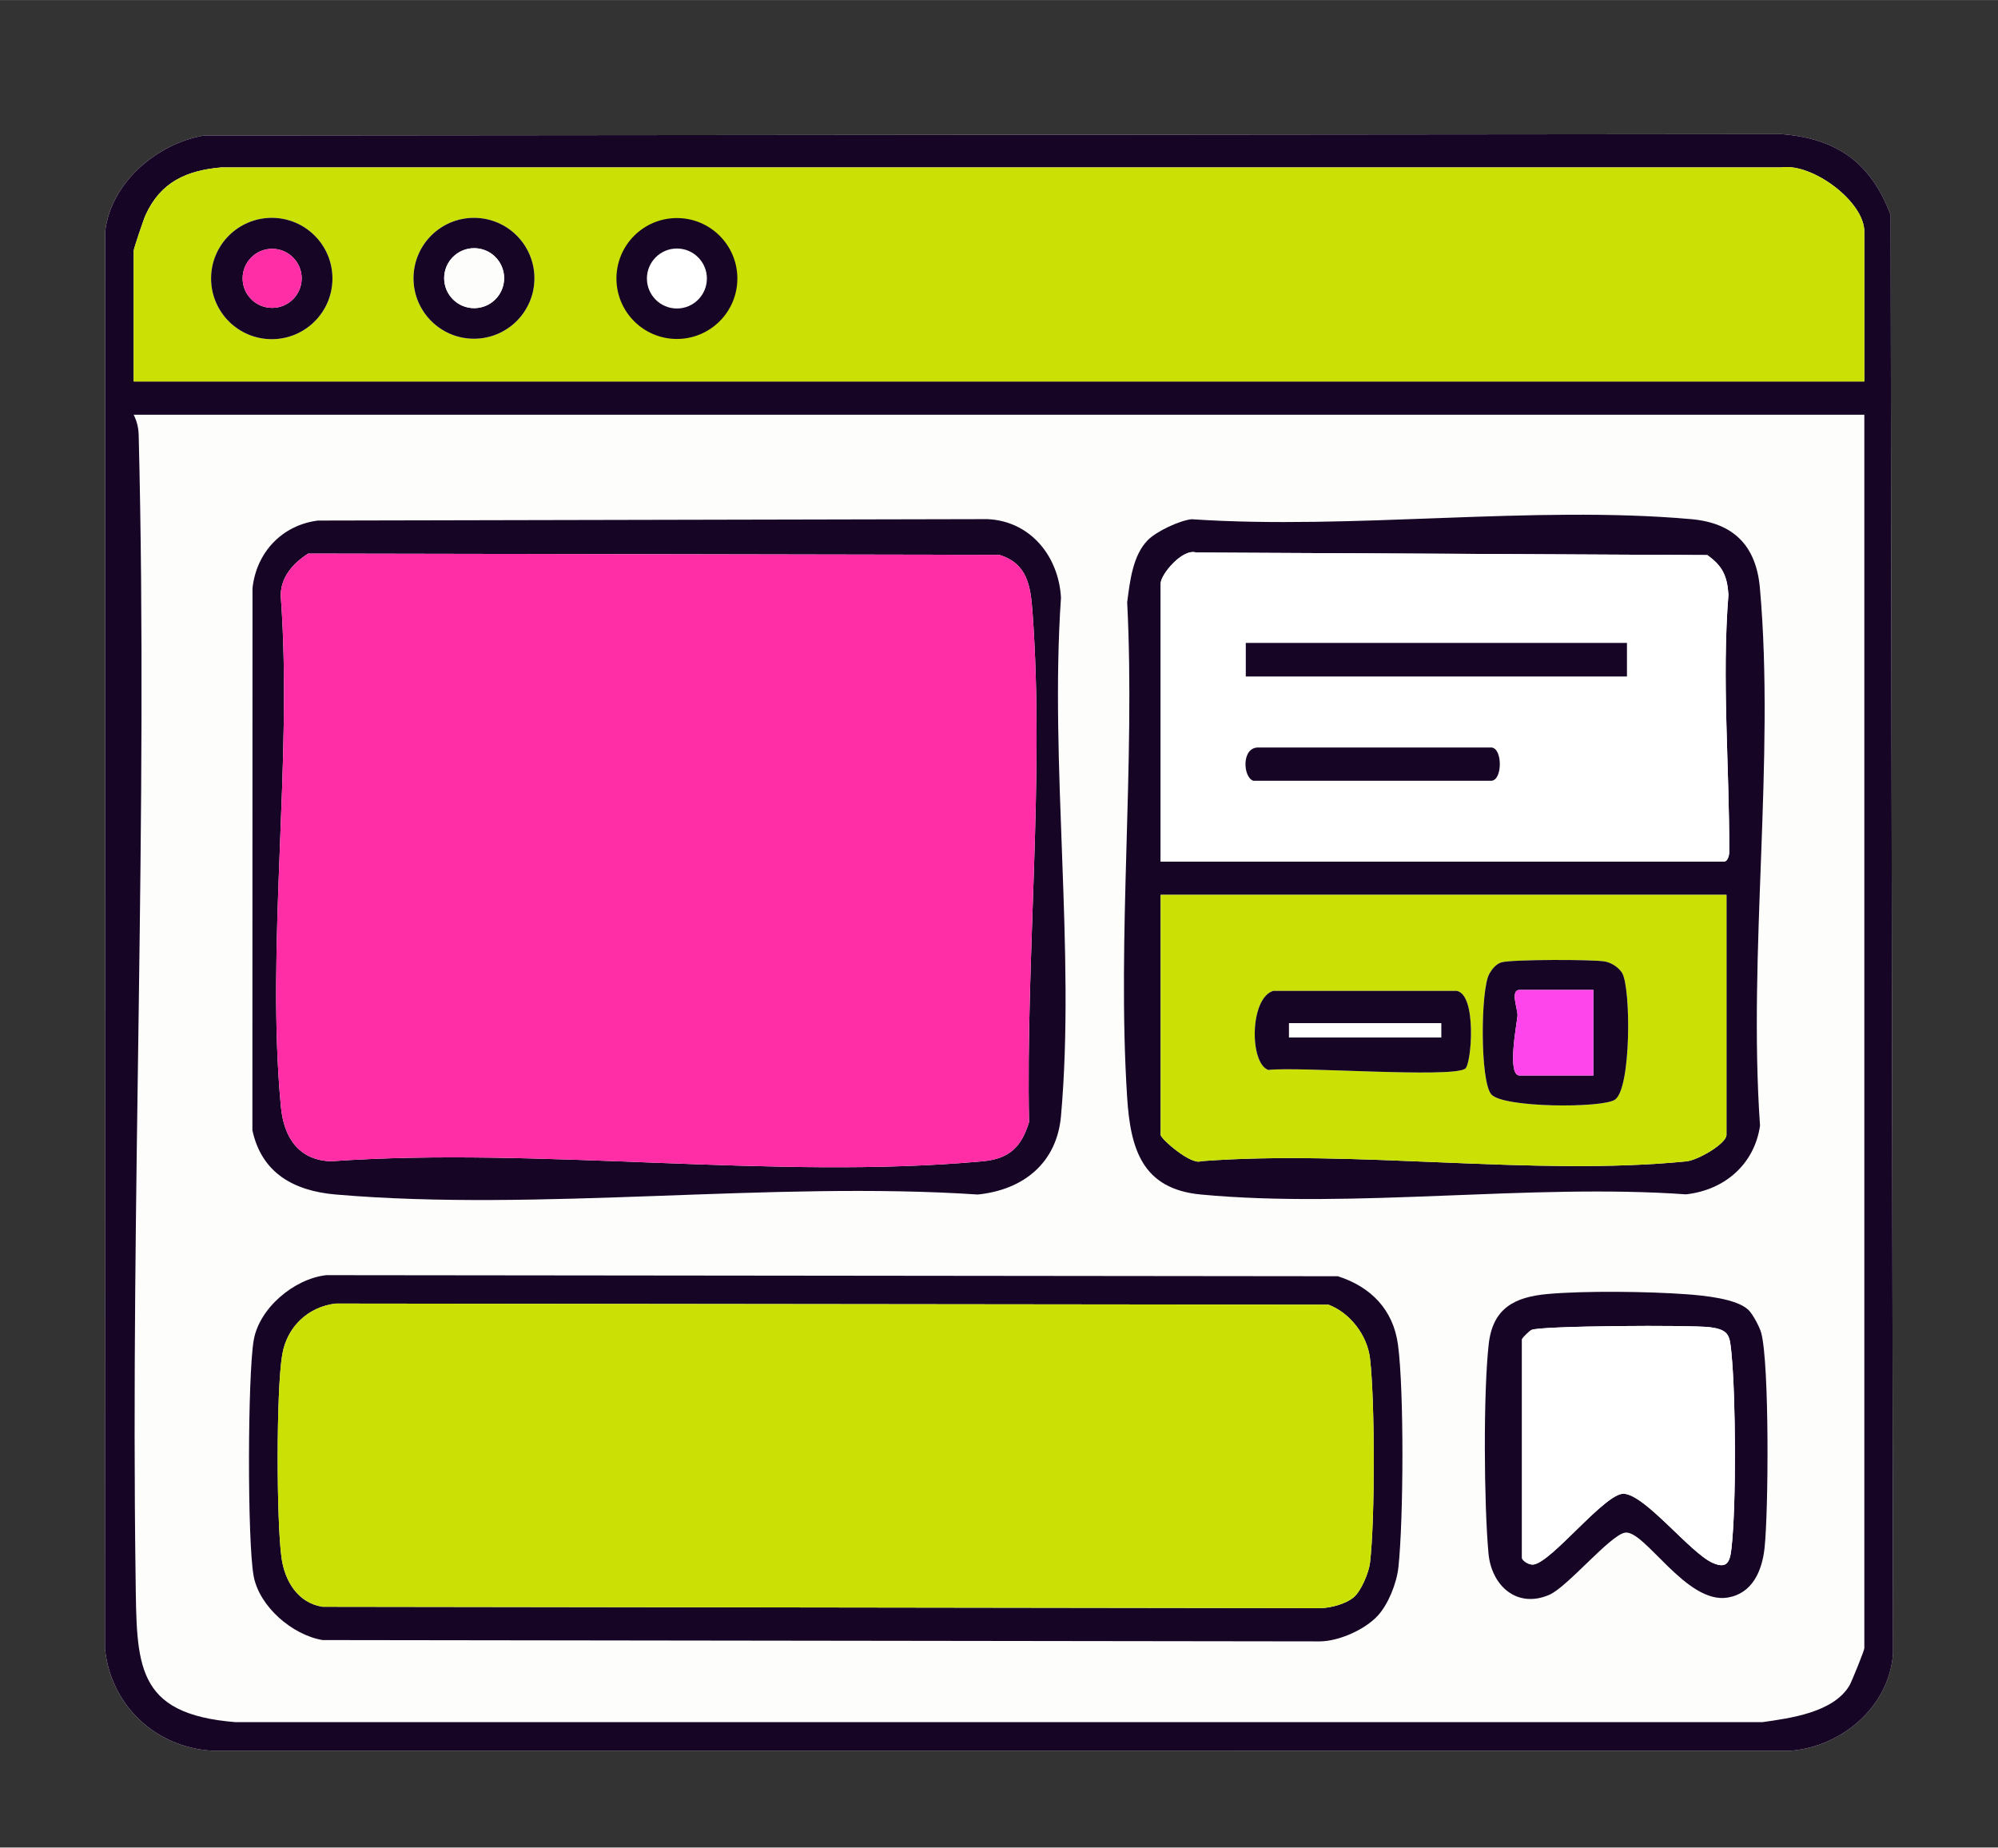 <svg xmlns="http://www.w3.org/2000/svg" id="Layer_1" data-name="Layer 1" width="37.8cm" height="34.95cm" viewBox="0 0 1071.46 990.59"><rect x="0" y="0" width="1071.46" height="990.59" fill="#333333" stroke="none"/><path d="M109.32,72.62c-25.14,4.32-49.97,25.24-52.94,51.58l-.1,759.68c3,30.34,27.04,53.04,57.38,54.79l846.7.02c27.68-2.27,52.83-23.9,54.81-52.26l-1.3-771.22c-10.64-28.08-28.72-40.99-58.63-43.35l-845.93.76Z" style="fill: #fdfdfc;"></path><g><path d="M999.78,222.34v661.43c0,1.08-6.76,17.91-8.02,20.02-8.59,14.33-31.44,17.45-46.71,19.58H126.41c-54.39-4.31-53.05-30.88-53.7-78.09-2.79-203.37,6.76-407.98,1.67-611.62-.11-4.35-.83-7.49-2.7-11.32h928.09ZM170.51,279.08c-19.21,2.41-33.03,17.06-35.1,36.28l-.06,290.65c4.94,22.92,22.22,32.51,44.6,34.43,109.9,9.46,233.09-7.34,344.4.01,24.54-2.5,42.4-16.95,44.62-42.06,7.85-88.49-6.16-188.33,0-278.03-1.29-22.29-16.53-41.08-39.52-42.05l-358.94.77ZM615.63,289.47c-8.19,8.18-9.72,22.38-11.15,33.45,4.42,86.92-5.55,179.01-.03,265.3,1.78,27.77,8.04,49.27,39.54,52.23,82.31,7.74,176.59-5.99,260.18-.09,20.8-2.34,36.65-16.18,39.68-36.8-6.49-93.03,8.07-196.52-.06-288.29-2.02-22.79-14.12-34.94-36.97-36.96-85.26-7.53-181.44,5.89-267.88.05-6.64.82-18.64,6.46-23.3,11.11ZM738.81,866.32c5.69-6.16,10.18-17.49,11.1-25.87,2.75-25.14,3.12-95.05-.23-119.58-2.57-18.84-14.67-30.97-32.22-36.61l-542.51-.58c-17.21,1.97-35.98,17.65-38.91,35.02-3.22,19.17-3.44,107.47-.02,126.24,2.99,16.4,20.72,31.67,36.98,34.4l534.94.71c10.28-.13,24.04-6.34,30.88-13.74ZM937.7,702.41c-6.26-6.17-24.18-7.82-33.56-8.5-20.27-1.47-54.01-1.9-74.02-.13-18.02,1.6-29.6,7.65-31.77,26.87-2.94,26.09-2.57,85.73-.12,112.27,1.58,17.19,15.18,29.7,32.62,22.16,9.71-4.2,32.72-32.14,40.63-33.33,10.47-1.57,32.79,38.5,54.98,34.82,13.24-2.19,18.44-14.2,19.78-26.31,2.18-19.58,2.64-98.83-1.73-115.53-.84-3.19-4.46-10.01-6.81-12.32Z" style="fill: #fdfdfc;"></path><g><path d="M109.32,72.62l845.93-.76c29.9,2.36,47.99,15.27,58.63,43.35l1.3,771.22c-1.98,28.36-27.13,49.98-54.81,52.26l-846.7-.02c-30.34-1.75-54.38-24.45-57.38-54.79l.1-759.68c2.97-26.34,27.8-47.26,52.94-51.58ZM999.78,204.5v-80.29c0-16.31-27.99-36.95-44.53-34.5H118.76c-18.8,1.63-32.65,7.86-40.71,25.57-1.07,2.35-6.37,18.12-6.37,19.12v70.09h928.09ZM999.78,222.34H71.68c1.87,3.83,2.59,6.98,2.7,11.32,5.09,203.64-4.46,408.25-1.67,611.62.65,47.21-.7,73.78,53.7,78.09h818.64c15.27-2.13,38.11-5.25,46.71-19.58,1.26-2.11,8.02-18.94,8.02-20.02V222.34Z" style="fill: #160524;"></path><path d="M999.78,204.5H71.68v-70.09c0-1.01,5.3-16.78,6.37-19.12,8.06-17.71,21.91-23.94,40.71-25.57h836.49c16.54-2.45,44.53,18.19,44.53,34.5v80.29ZM178.28,149.29c0-17.96-14.57-32.53-32.54-32.53s-32.54,14.56-32.54,32.53,14.57,32.53,32.54,32.53,32.54-14.56,32.54-32.53ZM286.59,149.17c0-17.9-14.52-32.41-32.42-32.41s-32.42,14.51-32.42,32.41,14.52,32.41,32.42,32.41,32.42-14.51,32.42-32.41Z" style="fill: #cbe005;"></path><path d="M178.28,149.29c0,17.96-14.57,32.53-32.54,32.53s-32.54-14.56-32.54-32.53,14.57-32.53,32.54-32.53,32.54,14.56,32.54,32.53ZM161.78,149.2c0-8.75-7.09-15.84-15.84-15.84s-15.84,7.09-15.84,15.84,7.09,15.84,15.84,15.84,15.84-7.09,15.84-15.84Z" style="fill: #160524;"></path><path d="M286.59,149.17c0,17.9-14.52,32.41-32.42,32.41s-32.42-14.51-32.42-32.41,14.52-32.41,32.42-32.41,32.42,14.51,32.42,32.41ZM270.35,149.11c0-8.88-7.2-16.08-16.08-16.08s-16.08,7.2-16.08,16.08,7.2,16.08,16.08,16.08,16.08-7.2,16.08-16.08ZM395.42,149.29c0,17.9-14.52,32.41-32.42,32.41s-32.42-14.51-32.42-32.41,14.52-32.41,32.42-32.41,32.42,14.51,32.42,32.41Z" style="fill: #160524;"></path><ellipse cx="145.94" cy="149.2" rx="15.84" ry="15.84" style="fill: #ff2ea6;"></ellipse><ellipse cx="254.27" cy="149.11" rx="16.08" ry="16.08" style="fill: #fdfdfc;"></ellipse><ellipse cx="363" cy="149.29" rx="16.08" ry="16.08" style="fill: #fff;"></ellipse></g><g><path d="M738.81,866.32c-6.84,7.4-20.6,13.6-30.88,13.74l-534.94-.71c-16.26-2.72-34-18-36.98-34.4-3.42-18.77-3.2-107.07.02-126.24,2.92-17.38,21.7-33.06,38.91-35.02l542.51.58c17.55,5.63,29.66,17.77,32.22,36.61,3.34,24.53,2.98,94.44.23,119.58-.92,8.38-5.4,19.71-11.1,25.87ZM726.17,856.21c3.77-3.34,7.86-12.91,8.51-18.25,2.71-22.38,2.69-87.32-.01-109.73-1.49-12.34-10.63-24.31-22.27-28.72l-532.41-.59c-14.99,1.81-26.16,12.64-28.65,27.43-3.25,19.28-3.09,88.9-.39,108.76,1.7,12.46,8.68,24.32,22.05,26.39l534.96.74c5.71-.07,14.01-2.31,18.21-6.03Z" style="fill: #160524;"></path><path d="M726.17,856.21c-4.2,3.72-12.5,5.96-18.21,6.03l-534.96-.74c-13.37-2.07-20.35-13.92-22.05-26.39-2.7-19.86-2.86-89.48.39-108.76,2.49-14.79,13.66-25.62,28.65-27.43l532.41.59c11.64,4.41,20.78,16.38,22.27,28.72,2.7,22.41,2.73,87.35.01,109.73-.65,5.34-4.73,14.92-8.51,18.25ZM521.74,748.7c0-5.15-4.17-9.32-9.32-9.32s-9.32,4.17-9.32,9.32,4.17,9.32,9.32,9.32,9.32-4.17,9.32-9.32ZM247.61,744.86h-15.3v73.92h15.3v-73.92ZM378.92,747.41c-8.71-2.44-26.92,1.77-36.97,0v71.37h12.76c2-1.94-6.34-44.17,11.34-22.82,9.05,10.92,8.56,27.47,29.44,22.79,1.39-1-16.59-24.64-17.82-29.32-.33-1.23,12.97-3.63,12.96-20.36,0-6.58-5.53-19.93-11.71-21.67ZM306.26,818.78v-47.15c0-7.77-24.81-12.9-29.36-1.3l-1.21-5.05-15.33-.02v53.53h15.3v-36.96c0-.69,4.98-5.47,6.76-5.86,16.12-3.48,10.12,34.05,11.07,42.83h12.76ZM446.49,795.84c.42-56.66-68.24-29.67-46.95,10,10.32,19.23,44.52,13.66,44.36,4.02-.22-13.39-34.76,9.71-33.1-14.02h35.7ZM463.8,765.77c-1.1-.75-7-1.36-9.55-1.87-3.23-.65-2.77-3.12-2.73,2.67.03,5.22,10.92,43.32,13.32,47.9,2.85,5.43,10.28,5.84,15.73,3.97,5.44-1.86,16.18-44.76,19.46-53.17-3.55.66-13.27-1.29-15.03.25-1.37,1.19-7.99,30.52-7.93,35.42-8.37-3.83-8.05-31.6-13.26-35.17ZM576.53,795.84c3.89-52.89-63.46-34.82-46.07,9.11,7.25,18.31,28.65,15.8,43.51,8.7-4.31-21.52-25.48,8.25-33.14-17.81h35.7ZM596.45,765.71c-1.49-1.26-14.18-3.74-14.83.86-.37,2.64,12.96,49.55,15.13,51.09,18.98,13.44,19.52-31.98,21.84-32.05,4.69,4.27,7.34,31.37,9.17,32.9.96.8,13.23.86,14.71-.07,3.01-1.89,10.3-45.53,15.56-51.94-1.91-5.47-13.4-2.56-15.47.37-4.11,5.84-3.3,24.23-6.12,31.51-7.34-6.42-5.5-30.59-12.62-34.75-13.21-7.72-14.51,21.26-16.64,28.48-1.1,3.71,1.47,4.46-5.15,3.74.57-4.59-3.92-28.73-5.58-30.13ZM505.13,765.25v53.53h15.3v-53.53h-15.3Z" style="fill: #cbe005;"></path><g><path d="M937.7,702.41c2.34,2.31,5.97,9.13,6.81,12.32,4.38,16.7,3.91,95.95,1.73,115.53-1.35,12.11-6.54,24.11-19.78,26.31-22.19,3.67-44.51-36.39-54.98-34.82-7.91,1.19-30.91,29.13-40.63,33.33-17.45,7.55-31.04-4.96-32.62-22.16-2.44-26.54-2.82-86.18.12-112.27,2.17-19.21,13.74-25.27,31.77-26.87,20.01-1.77,53.75-1.34,74.02.13,9.38.68,27.3,2.33,33.56,8.5ZM816.2,718.1v117.25c0,1.14,3.33,3.76,5.99,3.52,9.68-.86,38.6-38.51,48.6-37.98,11.57.62,35.44,31.5,47.45,36.97,7.87,3.58,9.45-.31,10.27-7.48,2.68-23.44,2.36-80.96.02-104.78-.92-9.38-1.07-12.62-11.5-13.99-9.9-1.29-90.87-.82-95.69,1.43-1.17.55-4.9,4.21-5.14,5.06Z" style="fill: #160524;"></path><path d="M816.2,718.1c.24-.85,3.96-4.51,5.14-5.06,4.83-2.26,85.8-2.72,95.69-1.43,10.44,1.36,10.59,4.61,11.5,13.99,2.33,23.82,2.66,81.34-.02,104.78-.82,7.17-2.4,11.06-10.27,7.48-12.01-5.46-35.88-36.35-47.45-36.97-9.99-.54-38.92,37.12-48.6,37.98-2.66.24-5.99-2.38-5.99-3.52v-117.25Z" style="fill: #fff;"></path></g><path d="M596.45,765.71c1.66,1.4,6.15,25.54,5.58,30.13,6.63.72,4.06-.02,5.15-3.74,2.13-7.22,3.44-36.2,16.64-28.48,7.13,4.16,5.28,28.34,12.62,34.75,2.83-7.27,2.02-25.67,6.12-31.51,2.06-2.93,13.55-5.84,15.47-.37-5.26,6.41-12.56,50.05-15.56,51.94-1.49.94-13.75.87-14.71.07-1.83-1.53-4.48-28.62-9.17-32.9-2.33.06-2.87,45.49-21.84,32.05-2.17-1.54-15.5-48.45-15.13-51.09.65-4.61,13.34-2.13,14.83-.86Z" style="fill: #fdfdfc;"></path><path d="M378.92,747.41c6.18,1.73,11.7,15.08,11.71,21.67.02,16.72-13.28,19.13-12.96,20.36,1.23,4.68,19.21,28.32,17.82,29.32-20.88,4.67-20.39-11.87-29.44-22.79-17.68-21.35-9.34,20.88-11.34,22.83h-12.76v-71.38c10.06,1.77,28.26-2.44,36.97,0ZM354.7,780.55c26.82,2.94,29.92-25.79-.01-20.41v20.41Z" style="fill: #fdfdfc;"></path><path d="M446.49,795.84h-35.7c-1.66,23.73,32.88.63,33.1,14.02.16,9.65-34.04,15.21-44.36-4.02-21.28-39.67,47.37-66.66,46.95-10ZM431.18,785.63c3.03-14.05-16.95-12.69-20.36-3.77-2.73,7.13,17.47,2.6,20.36,3.77Z" style="fill: #fdfdfc;"></path><path d="M306.26,818.78h-12.76c-.95-8.77,5.05-46.3-11.07-42.82-1.78.38-6.76,5.17-6.76,5.86v36.96h-15.3v-53.53l15.33.02,1.21,5.05c4.56-11.6,29.36-6.47,29.36,1.3v47.15Z" style="fill: #fdfdfc;"></path><path d="M576.53,795.84h-35.7c7.66,26.05,28.83-3.71,33.14,17.81-14.87,7.1-36.27,9.62-43.51-8.7-17.39-43.93,49.96-62,46.07-9.11ZM563.76,785.63c.08-11.98-16.57-13.49-20.36-3.77-2.77,7.11,17.5,2.61,20.36,3.77Z" style="fill: #fdfdfc;"></path><path d="M463.8,765.77c5.22,3.57,4.89,31.34,13.26,35.17-.06-4.9,6.56-34.23,7.93-35.42,1.77-1.53,11.49.42,15.03-.25-3.27,8.41-14.02,51.31-19.46,53.17-5.46,1.87-12.88,1.46-15.73-3.97-2.41-4.58-13.29-42.68-13.32-47.9-.04-5.79-.49-3.32,2.73-2.67,2.56.52,8.45,1.12,9.55,1.87Z" style="fill: #fdfdfc;"></path><rect x="232.32" y="744.86" width="15.3" height="73.92" style="fill: #fdfdfc;"></rect><rect x="505.13" y="765.25" width="15.3" height="53.53" style="fill: #fdfdfc;"></rect><circle cx="512.42" cy="748.7" r="9.32" style="fill: #fdfdfc;"></circle><path d="M354.7,780.55v-20.41c29.92-5.38,26.82,23.36,0,20.41Z" style="fill: #0193fd;"></path><path d="M431.18,785.63c-2.89-1.18-23.09,3.36-20.36-3.77,3.41-8.92,23.39-10.28,20.36,3.77Z" style="fill: #0193fd;"></path><path d="M563.76,785.63c-2.86-1.17-23.13,3.34-20.36-3.77,3.79-9.72,20.44-8.2,20.36,3.77Z" style="fill: #0193fd;"></path></g><g><g><path d="M170.51,279.08l358.94-.77c23,.97,38.23,19.76,39.52,42.05-6.16,89.71,7.85,189.55,0,278.03-2.23,25.1-20.08,39.56-44.62,42.06-111.31-7.36-234.5,9.44-344.4-.01-22.38-1.93-39.65-11.51-44.6-34.43l.06-290.65c2.06-19.22,15.88-33.88,35.1-36.28ZM165.28,296.78c-8.19,5.14-15.34,13.26-14.67,23.57,6.39,87.73-8.1,186.55.02,272.95,1.53,16.32,9.3,28.67,26.75,29.33,112.45-7.98,238.74,10.2,349.55,0,14.16-1.3,20.74-7.41,24.91-20.98-1.78-88.29,8.34-185.97,1.85-273.64-1.03-13.96-2.79-26-17.89-30.55l-370.52-.68Z" style="fill: #160524;"></path><path d="M165.28,296.78l370.52.68c15.1,4.55,16.86,16.59,17.89,30.55,6.49,87.67-3.64,185.35-1.85,273.64-4.17,13.57-10.74,19.68-24.91,20.98-110.81,10.2-237.1-7.98-349.55,0-17.45-.66-25.22-13.02-26.75-29.33-8.12-86.39,6.37-185.22-.02-272.95-.67-10.31,6.48-18.42,14.67-23.57Z" style="fill: #ff2ea6;"></path></g><g><path d="M615.63,289.47c4.66-4.66,16.67-10.3,23.3-11.11,86.44,5.84,182.62-7.58,267.88-.05,22.85,2.02,34.95,14.16,36.97,36.96,8.13,91.78-6.43,195.26.06,288.29-3.02,20.63-18.88,34.46-39.68,36.8-83.59-5.9-177.87,7.83-260.18.09-31.51-2.96-37.77-24.46-39.54-52.23-5.52-86.29,4.45-178.38.03-265.3,1.43-11.08,2.96-25.28,11.15-33.45ZM622.42,461.93h302.14c1.84,0,2.77-3.08,2.77-5.2.15-45.83-4.07-92.08-.43-137.9-.64-9.93-3.12-15.42-11.32-21.24l-274.08-1.38c-7.39-2.33-19.08,11.81-19.08,16.61v149.11ZM925.84,479.78h-303.42v128.72c0,2.03,16.36,16.37,21.62,14.08,83.24-6.34,178.49,8.22,260.28.1,6.32-.63,21.52-9.56,21.52-14.17v-128.72Z" style="fill: #160524;"></path><path d="M925.84,479.78v128.72c0,4.62-15.2,13.55-21.52,14.17-81.79,8.12-177.04-6.44-260.28-.1-5.25,2.3-21.62-12.05-21.62-14.08v-128.72h303.42ZM805.22,515.95c-2.96.89-5.1,3.61-6.56,6.18-4.68,8.24-5.02,57.55,1.06,64.61,6.3,7.32,59.86,7.45,66.39,2.82,8.73-6.18,8.49-60.02,3.79-67.89-1.75-2.93-5.69-5.5-9.15-6.15-6.39-1.19-50.26-1.15-55.53.43ZM682.83,531.25c-12.72,3.81-12.86,38.97-2.62,42.42,15.67-1.97,98.17,4.47,105.56-.69,3.35-2.34,6.35-39.56-4.5-41.71l-98.43-.02Z" style="fill: #cbe005;"></path><g><path d="M622.42,461.93v-149.11c0-4.81,11.69-18.95,19.08-16.61l274.08,1.38c8.2,5.82,10.69,11.31,11.32,21.24-3.64,45.82.58,92.07.43,137.9,0,2.12-.93,5.2-2.77,5.2h-302.14ZM668.08,344.69v17.99h204.4v-17.99h-204.4ZM672.14,418.6h127.49c6.23,0,6.23-17.84,0-17.84h-124.94c-9.07,0-8.13,16.09-2.55,17.84Z" style="fill: #fff;"></path><rect x="668.08" y="344.69" width="204.4" height="17.99" style="fill: #160524;"></rect><path d="M672.14,418.6c-5.58-1.75-6.52-17.84,2.55-17.84h124.94c6.23,0,6.23,17.84,0,17.84h-127.49Z" style="fill: #160524;"></path></g><path d="M682.83,531.25l98.43.02c10.85,2.14,7.85,39.36,4.5,41.71-7.39,5.16-89.89-1.28-105.56.69-10.23-3.44-10.1-38.61,2.62-42.42ZM772.85,548.6h-81.59v7.65h81.59v-7.65Z" style="fill: #160524;"></path><path d="M805.22,515.95c5.27-1.58,49.15-1.62,55.53-.43,3.46.64,7.4,3.22,9.15,6.15,4.7,7.87,4.93,61.71-3.79,67.89-6.54,4.63-60.09,4.49-66.39-2.82-6.08-7.06-5.74-56.36-1.06-64.61,1.46-2.58,3.6-5.3,6.56-6.18ZM854.44,530.75h-39.52c-5.3,0-.87,10.41-1.14,13.86-.35,4.38-5.82,32.02,1.14,32.02h39.52v-45.88Z" style="fill: #160524;"></path><rect x="691.26" y="548.6" width="81.59" height="7.65" style="fill: #fff;"></rect><path d="M854.44,530.75v45.88h-39.52c-6.96,0-1.48-27.64-1.14-32.02.27-3.44-4.16-13.86,1.14-13.86h39.52Z" style="fill: #fd45eb;"></path></g></g></g><rect x="178.28" y="724.47" width="526.64" height="124.89" style="fill: #cbe005;"></rect></svg>
